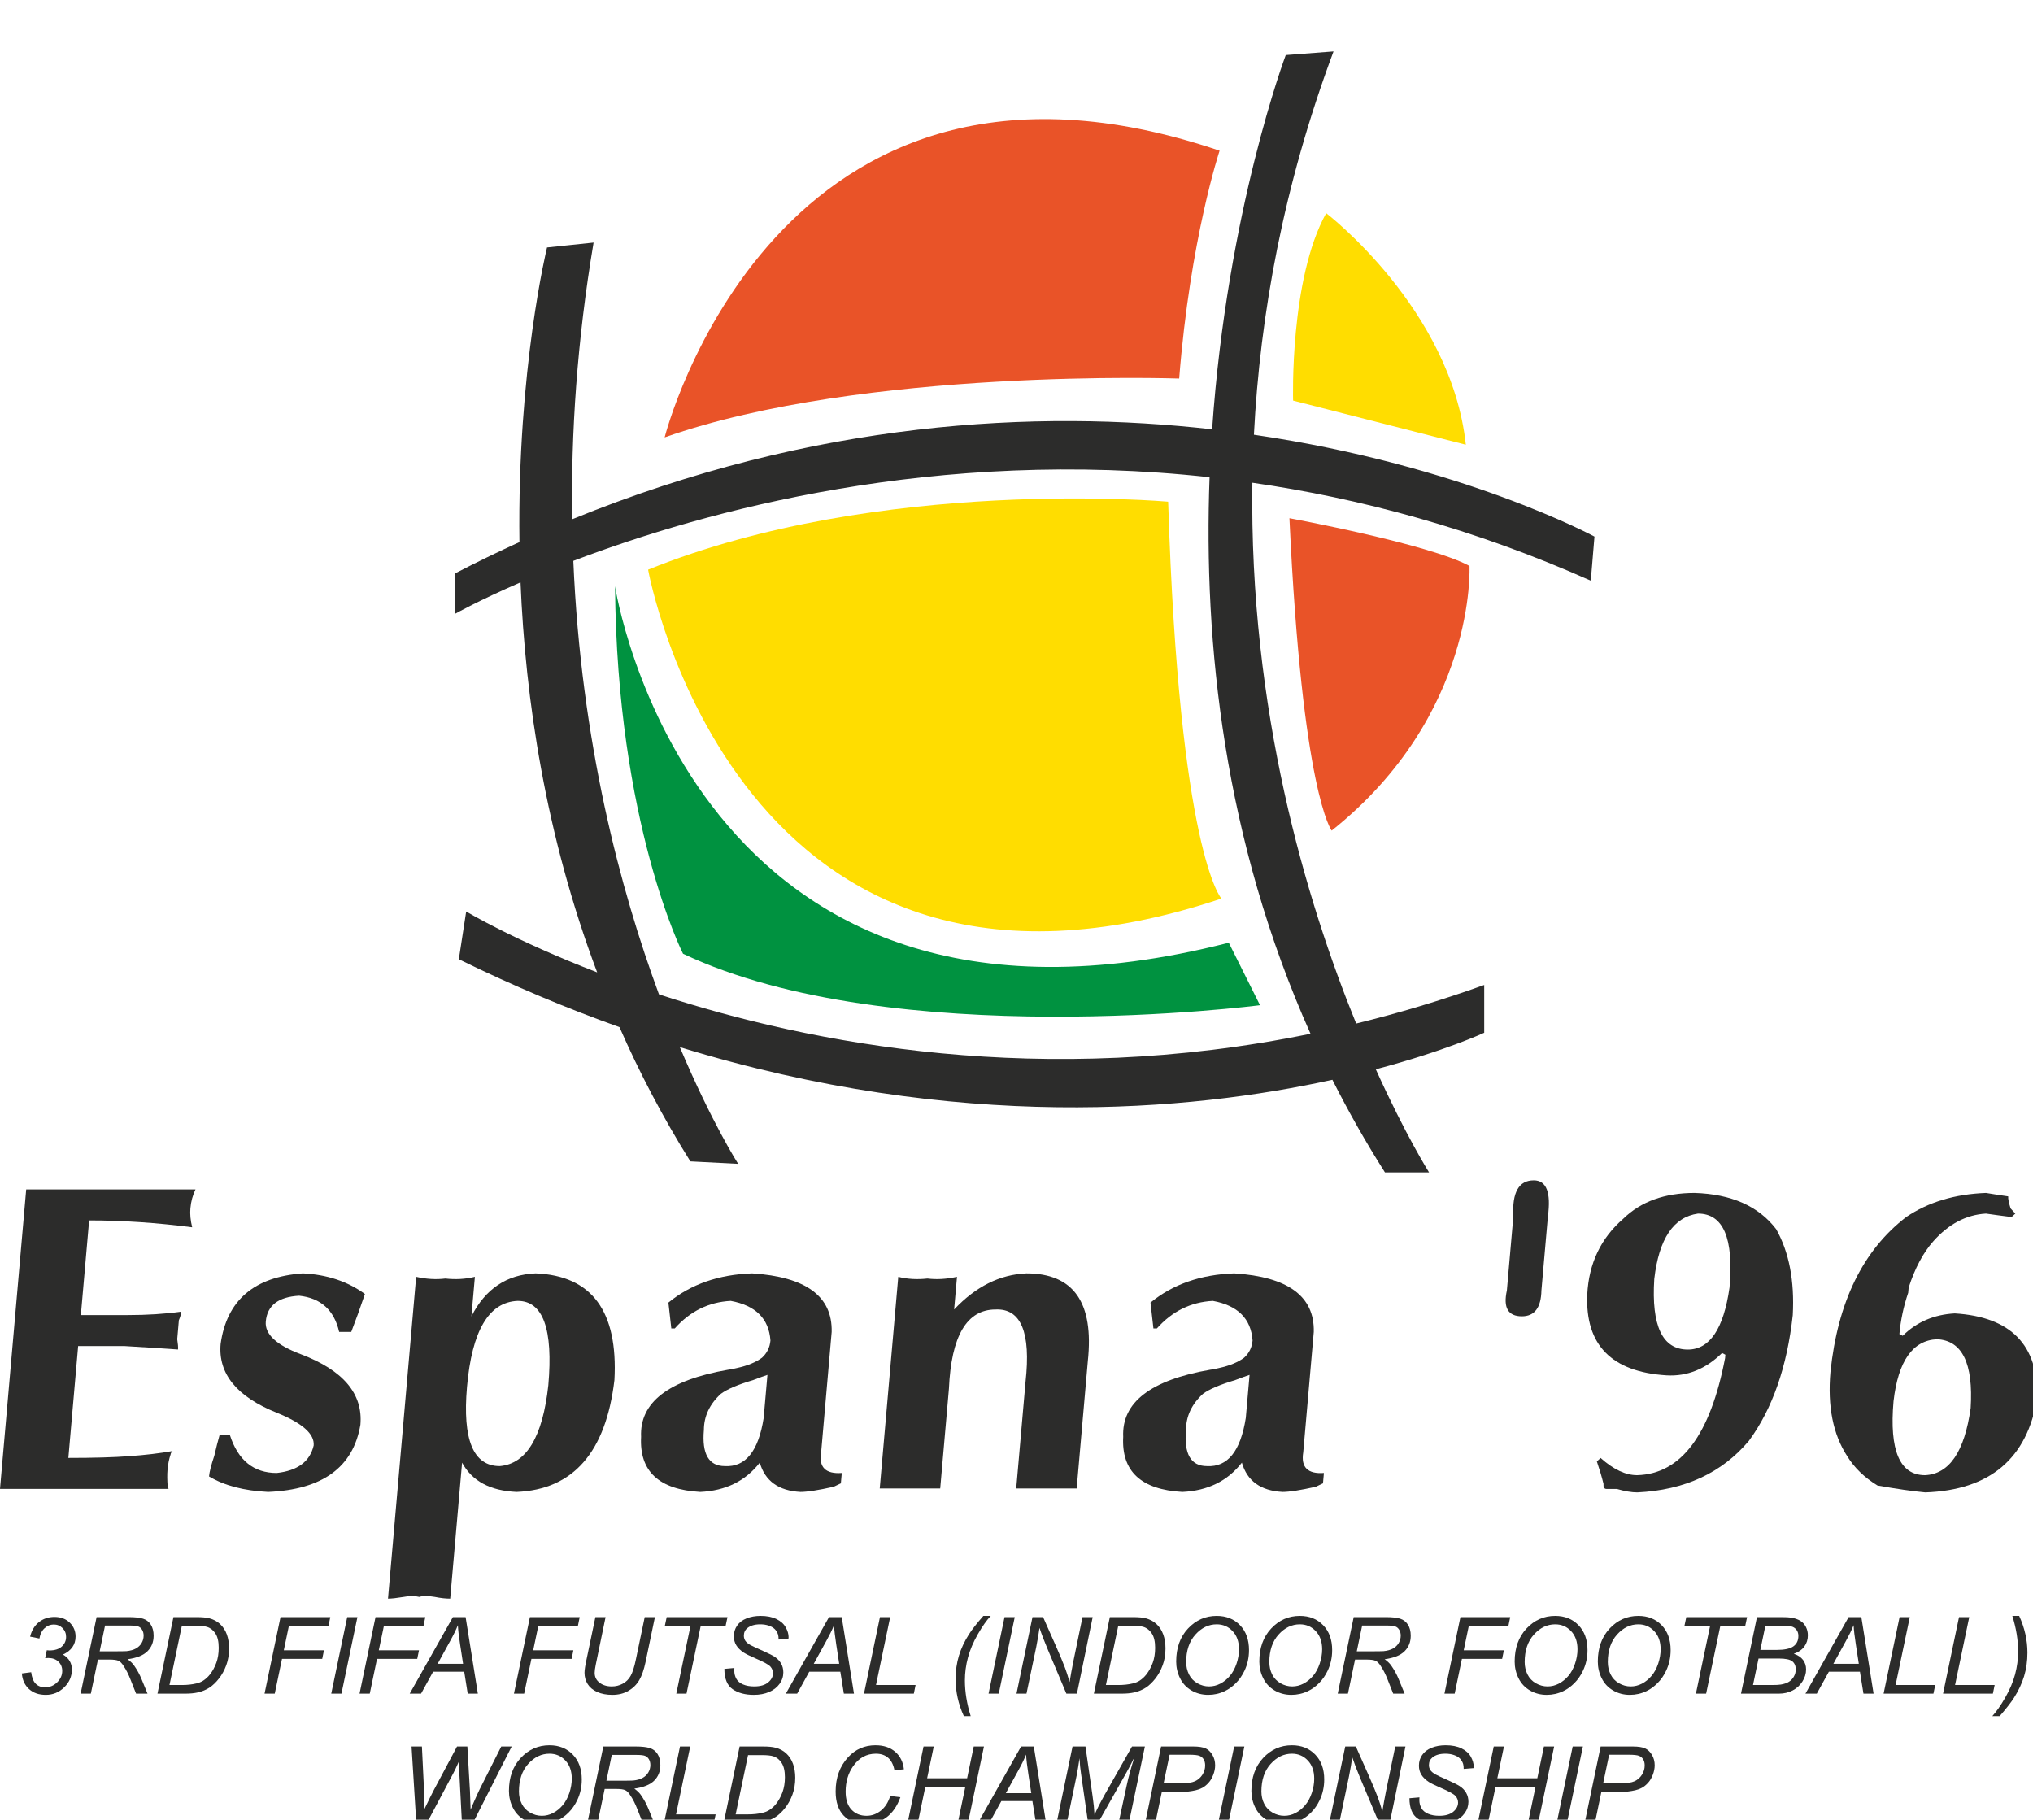 <svg xmlns="http://www.w3.org/2000/svg" xmlns:xlink="http://www.w3.org/1999/xlink" width="181" height="162" fill-rule="evenodd"><rect id="backgroundrect" width="100%" height="100%" x="0" y="0" fill="none" stroke="none"/>

<g class="currentLayer"><title>Layer 1</title><g id="svg_1" class="">
<g id="svg_2">
<g id="svg_3">
<path style="stroke:none; fill:#2c2c2b" d="M111.499,42.976 C121.111,44.363 131.254,47.079 141.63,51.697 L141.957,47.771 C141.957,47.771 130.249,41.425 111.637,38.702 C112.182,28.013 114.27,16.51 118.725,4.58 L114.471,4.907 C114.471,4.907 109.269,18.679 107.917,38.22 C92.324,36.452 72.514,37.421 50.94,46.229 C50.831,38.593 51.369,30.353 52.848,21.595 L48.703,22.031 C48.703,22.031 46.045,32.807 46.246,48.261 C44.349,49.128 42.442,50.05 40.523,51.044 L40.523,54.642 C40.523,54.642 42.592,53.474 46.343,51.845 C46.771,62.215 48.558,74.329 53.165,86.568 C45.744,83.708 41.505,81.146 41.505,81.146 L40.85,85.4 C45.729,87.792 50.504,89.788 55.152,91.443 C56.915,95.456 59,99.46 61.464,103.395 L65.718,103.614 C65.718,103.614 63.359,99.938 60.526,93.222 C85.273,100.829 105.95,98.921 118.624,96.131 C120.02,98.899 121.573,101.653 123.305,104.378 L127.232,104.378 C127.232,104.378 125.143,101.077 122.489,95.197 C128.679,93.559 132.141,91.944 132.141,91.944 L132.141,87.69 C128.279,89.078 124.475,90.211 120.741,91.124 C116.284,80.182 111.217,63.199 111.499,42.976 zM116.677,92.034 C92.882,96.911 72.263,92.973 58.67,88.526 C55.246,79.259 51.725,66.069 51.044,49.933 C62.779,45.467 83.348,39.809 107.689,42.487 C107.139,57.275 108.973,74.815 116.677,92.034 z" id="svg_4"/>
<path style="stroke:none; fill:#e95328" d="M108.581,13.415 C108.581,13.415 105.964,21.268 104.983,33.701 C104.983,33.701 76.842,32.719 59.174,38.937 C59.174,38.937 68.99,0 108.581,13.415 z" id="svg_5"/>
<path style="stroke:none; fill:#ffdd00" d="M118.071,18.977 C118.071,18.977 129.196,27.484 130.505,39.591 L115.126,35.665 C115.126,35.665 114.799,24.867 118.071,18.977 z" id="svg_6"/>
<path style="stroke:none; fill:#e95328" d="M114.799,46.135 C114.799,46.135 127.232,48.426 130.831,50.389 C130.831,50.389 131.486,63.64 118.561,73.947 C118.561,73.947 115.944,70.676 114.799,46.135 z" id="svg_7"/>
<path style="stroke:none; fill:#ffdd00" d="M104.001,44.663 C104.001,44.663 78.315,42.372 57.701,50.716 C57.701,50.716 65.554,94.398 108.745,80.001 C108.745,80.001 104.983,75.911 104.001,44.663 z" id="svg_8"/>
<path style="stroke:none; fill:#009240" d="M54.757,52.188 C54.757,52.188 61.464,96.197 109.399,83.927 L112.18,89.49 C112.18,89.49 79.46,93.743 60.81,84.909 C60.81,84.909 54.92,73.293 54.757,52.188 z" id="svg_9"/>
</g>
<path style="stroke:none; fill:#2c2c2b" d="M1.947,148.984 L2.776,148.875 C2.837,149.355 2.974,149.7 3.186,149.907 C3.397,150.115 3.675,150.218 4.017,150.218 C4.431,150.218 4.788,150.071 5.09,149.775 C5.391,149.479 5.541,149.141 5.541,148.759 C5.541,148.426 5.428,148.152 5.202,147.934 C4.976,147.717 4.673,147.609 4.292,147.609 C4.248,147.609 4.158,147.614 4.022,147.625 L4.166,146.919 C4.247,146.931 4.324,146.937 4.398,146.937 C4.878,146.937 5.246,146.821 5.502,146.589 C5.757,146.355 5.885,146.069 5.885,145.73 C5.885,145.419 5.779,145.157 5.566,144.944 C5.353,144.731 5.094,144.625 4.786,144.625 C4.485,144.625 4.214,144.733 3.973,144.951 C3.733,145.169 3.578,145.475 3.51,145.874 L2.682,145.707 C2.819,145.149 3.081,144.717 3.47,144.411 C3.858,144.106 4.318,143.953 4.85,143.953 C5.409,143.953 5.862,144.122 6.209,144.458 C6.555,144.795 6.729,145.209 6.729,145.7 C6.729,146.058 6.635,146.372 6.449,146.638 C6.262,146.906 5.981,147.128 5.606,147.303 C5.872,147.462 6.072,147.651 6.203,147.874 C6.335,148.096 6.401,148.351 6.401,148.638 C6.401,149.247 6.172,149.774 5.715,150.221 C5.258,150.667 4.712,150.89 4.076,150.89 C3.46,150.89 2.962,150.717 2.582,150.371 C2.202,150.024 1.991,149.562 1.947,148.984 z" id="svg_10"/>
<path style="stroke:none; fill:#2c2c2b" d="M9.353,144.718 L11.563,144.718 C11.911,144.718 12.158,144.745 12.303,144.798 C12.447,144.85 12.564,144.95 12.654,145.098 C12.743,145.245 12.788,145.419 12.788,145.617 C12.788,145.853 12.727,146.073 12.607,146.278 C12.486,146.483 12.316,146.646 12.097,146.767 C11.878,146.888 11.596,146.966 11.254,147 C11.078,147.01 10.701,147.015 10.124,147.015 L8.874,147.015 L9.353,144.718 zM8.088,150.781 L8.72,147.75 L9.771,147.75 C10.131,147.75 10.39,147.786 10.55,147.859 C10.71,147.932 10.863,148.088 11.007,148.325 C11.235,148.662 11.438,149.06 11.616,149.522 L12.116,150.781 L13.134,150.781 L12.609,149.505 C12.435,149.073 12.206,148.656 11.921,148.253 C11.794,148.078 11.607,147.899 11.36,147.718 C12.175,147.61 12.765,147.374 13.13,147.008 C13.495,146.642 13.678,146.182 13.678,145.628 C13.678,145.231 13.595,144.903 13.429,144.642 C13.263,144.382 13.035,144.205 12.743,144.11 C12.452,144.016 12.024,143.968 11.46,143.968 L8.6,143.968 L7.178,150.781 L8.088,150.781 z" id="svg_11"/>
<path style="stroke:none; fill:#2c2c2b" d="M16.192,144.734 L17.406,144.734 C17.875,144.734 18.22,144.77 18.442,144.842 C18.742,144.937 18.988,145.134 19.182,145.43 C19.376,145.727 19.473,146.151 19.473,146.704 C19.473,147.2 19.402,147.643 19.26,148.033 C19.118,148.423 18.929,148.77 18.692,149.074 C18.511,149.303 18.31,149.488 18.088,149.628 C17.92,149.737 17.717,149.819 17.48,149.875 C17.099,149.968 16.664,150.015 16.175,150.015 L15.089,150.015 L16.192,144.734 zM16.483,150.781 C16.927,150.781 17.301,150.745 17.606,150.675 C18.007,150.581 18.355,150.438 18.649,150.245 C18.943,150.051 19.224,149.783 19.493,149.44 C19.762,149.098 19.979,148.702 20.146,148.251 C20.312,147.8 20.395,147.301 20.395,146.752 C20.395,146.294 20.328,145.88 20.195,145.511 C20.061,145.142 19.862,144.835 19.597,144.589 C19.332,144.342 19.013,144.172 18.64,144.075 C18.379,144.005 18,143.968 17.506,143.968 L15.442,143.968 L14.02,150.781 L16.483,150.781 z" id="svg_12"/>
<path style="stroke:none; fill:#2c2c2b" d="M23.553,150.781 L24.975,143.968 L29.407,143.968 L29.251,144.734 L25.724,144.734 L25.268,146.922 L28.844,146.922 L28.688,147.687 L25.108,147.687 L24.462,150.781 L23.553,150.781 z" id="svg_13"/>
<path style="stroke:none; fill:#2c2c2b" d="M29.491,150.781 L30.913,143.968 L31.822,143.968 L30.401,150.781 L29.491,150.781 z" id="svg_14"/>
<path style="stroke:none; fill:#2c2c2b" d="M32.011,150.781 L33.433,143.968 L37.865,143.968 L37.708,144.734 L34.182,144.734 L33.725,146.922 L37.303,146.922 L37.146,147.687 L33.566,147.687 L32.92,150.781 L32.011,150.781 z" id="svg_15"/>
<path style="stroke:none; fill:#2c2c2b" d="M40.077,146.096 C40.379,145.552 40.608,145.083 40.764,144.687 C40.79,145.146 40.857,145.719 40.965,146.408 L41.228,148.125 L38.963,148.125 L40.077,146.096 zM37.487,150.781 L38.563,148.828 L41.329,148.828 L41.641,150.781 L42.544,150.781 L41.453,143.968 L40.32,143.968 L36.477,150.781 L37.487,150.781 z" id="svg_16"/>
<path style="stroke:none; fill:#2c2c2b" d="M45.757,150.781 L47.179,143.968 L51.611,143.968 L51.454,144.734 L47.929,144.734 L47.471,146.922 L51.049,146.922 L50.892,147.687 L47.312,147.687 L46.666,150.781 L45.757,150.781 z" id="svg_17"/>
<path style="stroke:none; fill:#2c2c2b" d="M53.008,143.968 L53.915,143.968 L53.05,148.158 C52.979,148.506 52.944,148.762 52.944,148.93 C52.944,149.294 53.088,149.587 53.377,149.807 C53.665,150.03 54.029,150.14 54.467,150.14 C54.814,150.14 55.137,150.061 55.437,149.901 C55.737,149.743 55.973,149.509 56.147,149.199 C56.321,148.889 56.478,148.396 56.617,147.719 L57.399,143.968 L58.308,143.968 L57.475,147.966 C57.333,148.644 57.146,149.182 56.914,149.579 C56.682,149.975 56.361,150.293 55.95,150.532 C55.539,150.771 55.062,150.89 54.518,150.89 C54,150.89 53.552,150.805 53.173,150.636 C52.794,150.467 52.511,150.233 52.322,149.934 C52.134,149.635 52.039,149.297 52.039,148.918 C52.039,148.679 52.103,148.269 52.23,147.686 L53.008,143.968 z" id="svg_18"/>
<path style="stroke:none; fill:#2c2c2b" d="M60.212,150.781 L61.48,144.734 L59.194,144.734 L59.356,143.968 L64.768,143.968 L64.606,144.734 L62.389,144.734 L61.121,150.781 L60.212,150.781 z" id="svg_19"/>
<path style="stroke:none; fill:#2c2c2b" d="M64.491,148.578 L65.382,148.5 L65.373,148.736 C65.373,148.999 65.433,149.239 65.554,149.457 C65.674,149.675 65.874,149.842 66.152,149.962 C66.43,150.081 66.761,150.14 67.145,150.14 C67.689,150.14 68.104,150.021 68.39,149.782 C68.677,149.544 68.82,149.27 68.82,148.963 C68.82,148.749 68.744,148.553 68.592,148.377 C68.438,148.204 68.015,147.968 67.326,147.672 C66.791,147.44 66.425,147.262 66.231,147.138 C65.924,146.937 65.699,146.718 65.554,146.482 C65.408,146.246 65.335,145.975 65.335,145.673 C65.335,145.323 65.431,145.008 65.623,144.726 C65.815,144.445 66.096,144.23 66.467,144.082 C66.837,143.933 67.255,143.859 67.719,143.859 C68.274,143.859 68.741,143.952 69.123,144.136 C69.504,144.321 69.781,144.567 69.952,144.876 C70.124,145.183 70.21,145.477 70.21,145.758 C70.21,145.785 70.205,145.831 70.195,145.895 L69.32,145.966 C69.32,145.774 69.303,145.624 69.269,145.516 C69.207,145.328 69.112,145.169 68.983,145.04 C68.853,144.91 68.675,144.805 68.449,144.727 C68.223,144.649 67.97,144.609 67.69,144.609 C67.197,144.609 66.814,144.721 66.54,144.944 C66.33,145.115 66.226,145.342 66.226,145.624 C66.226,145.791 66.269,145.941 66.355,146.073 C66.442,146.205 66.597,146.335 66.822,146.462 C66.983,146.551 67.364,146.729 67.965,146.995 C68.452,147.211 68.789,147.382 68.974,147.505 C69.22,147.669 69.41,147.867 69.543,148.1 C69.675,148.334 69.741,148.599 69.741,148.896 C69.741,149.264 69.629,149.603 69.405,149.914 C69.18,150.225 68.87,150.466 68.474,150.635 C68.078,150.805 67.625,150.89 67.114,150.89 C66.343,150.89 65.715,150.723 65.227,150.387 C64.74,150.052 64.494,149.449 64.491,148.578 z" id="svg_20"/>
<path style="stroke:none; fill:#2c2c2b" d="M73.565,146.096 C73.865,145.552 74.094,145.083 74.252,144.687 C74.278,145.146 74.344,145.719 74.452,146.408 L74.715,148.125 L72.45,148.125 L73.565,146.096 zM70.973,150.781 L72.05,148.828 L74.816,148.828 L75.129,150.781 L76.031,150.781 L74.94,143.968 L73.807,143.968 L69.965,150.781 L70.973,150.781 z" id="svg_21"/>
<path style="stroke:none; fill:#2c2c2b" d="M76.922,150.781 L78.343,143.968 L79.253,143.968 L77.991,150.015 L81.515,150.015 L81.359,150.781 L76.922,150.781 z" id="svg_22"/>
<path style="stroke:none; fill:#2c2c2b" d="M85.812,152.781 C85.322,151.717 85.078,150.623 85.078,149.499 C85.078,148.751 85.176,148.053 85.372,147.408 C85.569,146.762 85.868,146.125 86.27,145.493 C86.536,145.072 86.962,144.528 87.547,143.859 L88.203,143.859 C87.842,144.246 87.459,144.791 87.056,145.493 C86.654,146.196 86.361,146.885 86.179,147.563 C85.997,148.241 85.906,148.923 85.906,149.606 C85.906,150.628 86.078,151.685 86.422,152.781 L85.812,152.781 z" id="svg_23"/>
<path style="stroke:none; fill:#2c2c2b" d="M88.013,150.781 L89.435,143.968 L90.344,143.968 L88.922,150.781 L88.013,150.781 z" id="svg_24"/>
<path style="stroke:none; fill:#2c2c2b" d="M90.501,150.781 L91.923,143.968 L92.867,143.968 L94.001,146.524 C94.347,147.305 94.621,147.962 94.823,148.495 C94.939,148.805 95.074,149.223 95.227,149.75 C95.32,149.175 95.428,148.582 95.549,147.97 L96.376,143.968 L97.283,143.968 L95.882,150.781 L94.939,150.781 L93.282,146.845 C92.986,146.15 92.741,145.509 92.547,144.923 C92.481,145.416 92.384,145.985 92.257,146.631 L91.388,150.781 L90.501,150.781 z" id="svg_25"/>
<path style="stroke:none; fill:#2c2c2b" d="M99.561,144.734 L100.775,144.734 C101.244,144.734 101.589,144.77 101.811,144.842 C102.111,144.937 102.358,145.134 102.551,145.43 C102.746,145.727 102.842,146.151 102.842,146.704 C102.842,147.2 102.771,147.643 102.63,148.033 C102.487,148.423 102.298,148.77 102.061,149.074 C101.88,149.303 101.679,149.488 101.458,149.628 C101.289,149.737 101.087,149.819 100.849,149.875 C100.468,149.968 100.034,150.015 99.544,150.015 L98.459,150.015 L99.561,144.734 zM99.852,150.781 C100.296,150.781 100.671,150.745 100.975,150.675 C101.377,150.581 101.723,150.438 102.018,150.245 C102.311,150.051 102.592,149.783 102.862,149.44 C103.131,149.098 103.348,148.702 103.514,148.251 C103.681,147.8 103.764,147.301 103.764,146.752 C103.764,146.294 103.698,145.88 103.563,145.511 C103.43,145.142 103.231,144.835 102.966,144.589 C102.702,144.342 102.383,144.172 102.01,144.075 C101.748,144.005 101.37,143.968 100.875,143.968 L98.811,143.968 L97.389,150.781 L99.852,150.781 z" id="svg_26"/>
<path style="stroke:none; fill:#2c2c2b" d="M106.429,145.522 C106.976,144.913 107.608,144.609 108.325,144.609 C108.885,144.609 109.356,144.81 109.737,145.213 C110.119,145.616 110.309,146.156 110.309,146.834 C110.309,147.252 110.237,147.676 110.092,148.108 C109.947,148.541 109.75,148.904 109.499,149.2 C109.249,149.496 108.965,149.726 108.646,149.892 C108.329,150.057 107.994,150.14 107.642,150.14 C107.278,150.14 106.931,150.046 106.601,149.857 C106.271,149.669 106.022,149.407 105.856,149.072 C105.689,148.738 105.606,148.371 105.606,147.971 C105.606,146.947 105.881,146.13 106.429,145.522 zM105.062,149.413 C105.293,149.879 105.633,150.241 106.08,150.501 C106.528,150.76 107.024,150.89 107.57,150.89 C108.091,150.89 108.583,150.779 109.048,150.556 C109.398,150.389 109.726,150.152 110.033,149.844 C110.34,149.537 110.594,149.172 110.796,148.748 C111.065,148.182 111.2,147.568 111.2,146.906 C111.2,145.979 110.932,145.239 110.398,144.687 C109.863,144.135 109.172,143.859 108.323,143.859 C107.322,143.859 106.47,144.234 105.768,144.984 C105.066,145.734 104.716,146.715 104.716,147.926 C104.716,148.452 104.831,148.948 105.062,149.413 z" id="svg_27"/>
<path style="stroke:none; fill:#2c2c2b" d="M113.831,145.522 C114.379,144.913 115.011,144.609 115.727,144.609 C116.288,144.609 116.759,144.81 117.14,145.213 C117.521,145.616 117.713,146.156 117.713,146.834 C117.713,147.252 117.639,147.676 117.495,148.108 C117.35,148.541 117.152,148.904 116.902,149.2 C116.651,149.496 116.367,149.726 116.049,149.892 C115.732,150.057 115.397,150.14 115.046,150.14 C114.681,150.14 114.334,150.046 114.004,149.857 C113.674,149.669 113.425,149.407 113.259,149.072 C113.092,148.738 113.01,148.371 113.01,147.971 C113.01,146.947 113.283,146.13 113.831,145.522 zM112.465,149.413 C112.696,149.879 113.035,150.241 113.483,150.501 C113.93,150.76 114.428,150.89 114.972,150.89 C115.493,150.89 115.986,150.779 116.451,150.556 C116.8,150.389 117.13,150.152 117.436,149.844 C117.743,149.537 117.997,149.172 118.199,148.748 C118.468,148.182 118.603,147.568 118.603,146.906 C118.603,145.979 118.336,145.239 117.8,144.687 C117.266,144.135 116.575,143.859 115.725,143.859 C114.724,143.859 113.873,144.234 113.172,144.984 C112.469,145.734 112.119,146.715 112.119,147.926 C112.119,148.452 112.234,148.948 112.465,149.413 z" id="svg_28"/>
<path style="stroke:none; fill:#2c2c2b" d="M121.274,144.718 L123.484,144.718 C123.832,144.718 124.079,144.745 124.223,144.798 C124.368,144.85 124.485,144.95 124.575,145.098 C124.664,145.245 124.709,145.419 124.709,145.617 C124.709,145.853 124.648,146.073 124.528,146.278 C124.407,146.483 124.237,146.646 124.018,146.767 C123.799,146.888 123.517,146.966 123.174,147 C123,147.01 122.623,147.015 122.045,147.015 L120.795,147.015 L121.274,144.718 zM120.009,150.781 L120.641,147.75 L121.692,147.75 C122.051,147.75 122.311,147.786 122.471,147.859 C122.632,147.932 122.784,148.088 122.929,148.325 C123.156,148.662 123.359,149.06 123.538,149.522 L124.038,150.781 L125.055,150.781 L124.53,149.505 C124.356,149.073 124.127,148.656 123.842,148.253 C123.716,148.078 123.528,147.899 123.281,147.718 C124.096,147.61 124.686,147.374 125.051,147.008 C125.417,146.642 125.599,146.182 125.599,145.628 C125.599,145.231 125.516,144.903 125.35,144.642 C125.184,144.382 124.956,144.205 124.665,144.11 C124.373,144.016 123.945,143.968 123.382,143.968 L120.521,143.968 L119.099,150.781 L120.009,150.781 z" id="svg_29"/>
<path style="stroke:none; fill:#2c2c2b" d="M128.601,150.781 L130.023,143.968 L134.455,143.968 L134.299,144.734 L130.772,144.734 L130.316,146.922 L133.892,146.922 L133.736,147.687 L130.156,147.687 L129.511,150.781 L128.601,150.781 z" id="svg_30"/>
<path style="stroke:none; fill:#2c2c2b" d="M136.565,145.522 C137.113,144.913 137.745,144.609 138.461,144.609 C139.021,144.609 139.492,144.81 139.874,145.213 C140.255,145.616 140.446,146.156 140.446,146.834 C140.446,147.252 140.374,147.676 140.228,148.108 C140.084,148.541 139.886,148.904 139.636,149.2 C139.385,149.496 139.1,149.726 138.783,149.892 C138.466,150.057 138.131,150.14 137.779,150.14 C137.415,150.14 137.067,150.046 136.737,149.857 C136.407,149.669 136.159,149.407 135.993,149.072 C135.826,148.738 135.743,148.371 135.743,147.971 C135.743,146.947 136.016,146.13 136.565,145.522 zM135.198,149.413 C135.429,149.879 135.768,150.241 136.217,150.501 C136.664,150.76 137.161,150.89 137.706,150.89 C138.226,150.89 138.719,150.779 139.184,150.556 C139.535,150.389 139.863,150.152 140.17,149.844 C140.476,149.537 140.73,149.172 140.932,148.748 C141.202,148.182 141.337,147.568 141.337,146.906 C141.337,145.979 141.069,145.239 140.535,144.687 C140,144.135 139.308,143.859 138.46,143.859 C137.459,143.859 136.607,144.234 135.905,144.984 C135.203,145.734 134.852,146.715 134.852,147.926 C134.852,148.452 134.967,148.948 135.198,149.413 z" id="svg_31"/>
<path style="stroke:none; fill:#2c2c2b" d="M143.967,145.522 C144.515,144.913 145.147,144.609 145.864,144.609 C146.424,144.609 146.895,144.81 147.276,145.213 C147.658,145.616 147.848,146.156 147.848,146.834 C147.848,147.252 147.776,147.676 147.632,148.108 C147.487,148.541 147.289,148.904 147.039,149.2 C146.788,149.496 146.504,149.726 146.186,149.892 C145.868,150.057 145.534,150.14 145.182,150.14 C144.817,150.14 144.47,150.046 144.14,149.857 C143.81,149.669 143.562,149.407 143.395,149.072 C143.229,148.738 143.145,148.371 143.145,147.971 C143.145,146.947 143.42,146.13 143.967,145.522 zM142.601,149.413 C142.832,149.879 143.172,150.241 143.619,150.501 C144.067,150.76 144.563,150.89 145.109,150.89 C145.63,150.89 146.123,150.779 146.588,150.556 C146.937,150.389 147.265,150.152 147.573,149.844 C147.88,149.537 148.134,149.172 148.335,148.748 C148.604,148.182 148.739,147.568 148.739,146.906 C148.739,145.979 148.472,145.239 147.937,144.687 C147.403,144.135 146.711,143.859 145.862,143.859 C144.861,143.859 144.01,144.234 143.307,144.984 C142.606,145.734 142.255,146.715 142.255,147.926 C142.255,148.452 142.37,148.948 142.601,149.413 z" id="svg_32"/>
<path style="stroke:none; fill:#2c2c2b" d="M150.989,150.781 L152.257,144.734 L149.97,144.734 L150.133,143.968 L155.545,143.968 L155.383,144.734 L153.166,144.734 L151.898,150.781 L150.989,150.781 z" id="svg_33"/>
<path style="stroke:none; fill:#2c2c2b" d="M157.174,144.734 L158.699,144.734 C159.136,144.734 159.433,144.766 159.592,144.831 C159.75,144.895 159.876,144.997 159.97,145.138 C160.065,145.279 160.112,145.447 160.112,145.641 C160.112,146.048 159.965,146.358 159.669,146.571 C159.373,146.784 158.877,146.89 158.18,146.89 L156.724,146.89 L157.174,144.734 zM158.38,150.781 C158.826,150.781 159.231,150.687 159.594,150.501 C159.957,150.313 160.249,150.049 160.469,149.706 C160.689,149.362 160.799,149.004 160.799,148.63 C160.799,148.305 160.709,148.022 160.526,147.779 C160.343,147.536 160.069,147.354 159.702,147.234 C160.126,147.085 160.441,146.868 160.647,146.582 C160.853,146.297 160.956,145.966 160.956,145.59 C160.956,145.313 160.896,145.061 160.778,144.833 C160.66,144.604 160.493,144.425 160.277,144.293 C160.061,144.161 159.797,144.068 159.484,144.015 C159.292,143.984 158.998,143.968 158.601,143.968 L156.424,143.968 L155.003,150.781 L158.38,150.781 zM156.564,147.656 L158.38,147.656 C158.968,147.656 159.365,147.739 159.57,147.905 C159.775,148.071 159.878,148.314 159.878,148.634 C159.878,148.847 159.825,149.052 159.718,149.248 C159.612,149.443 159.466,149.6 159.279,149.719 C159.092,149.84 158.849,149.924 158.549,149.973 C158.401,150.002 158.113,150.015 157.685,150.015 L156.072,150.015 L156.564,147.656 z" id="svg_34"/>
<path style="stroke:none; fill:#2c2c2b" d="M164.342,146.096 C164.642,145.552 164.872,145.083 165.028,144.687 C165.054,145.146 165.121,145.719 165.229,146.408 L165.492,148.125 L163.227,148.125 L164.342,146.096 zM161.751,150.781 L162.827,148.828 L165.592,148.828 L165.905,150.781 L166.807,150.781 L165.717,143.968 L164.584,143.968 L160.741,150.781 L161.751,150.781 z" id="svg_35"/>
<path style="stroke:none; fill:#2c2c2b" d="M167.699,150.781 L169.121,143.968 L170.03,143.968 L168.767,150.015 L172.293,150.015 L172.136,150.781 L167.699,150.781 z" id="svg_36"/>
<path style="stroke:none; fill:#2c2c2b" d="M172.992,150.781 L174.414,143.968 L175.323,143.968 L174.061,150.015 L177.586,150.015 L177.429,150.781 L172.992,150.781 z" id="svg_37"/>
<path style="stroke:none; fill:#2c2c2b" d="M179.769,143.859 C180.259,144.924 180.504,146.016 180.504,147.136 C180.504,147.888 180.405,148.587 180.209,149.23 C180.012,149.874 179.713,150.512 179.311,151.147 C179.042,151.568 178.616,152.112 178.035,152.781 L177.379,152.781 C177.737,152.391 178.119,151.844 178.524,151.142 C178.929,150.44 179.222,149.751 179.404,149.075 C179.585,148.398 179.675,147.717 179.675,147.03 C179.675,146.009 179.504,144.952 179.16,143.859 L179.769,143.859 z" id="svg_38"/>
<path style="stroke:none; fill:#2c2c2b" d="M37.063,162.299 L36.641,155.486 L37.563,155.486 L37.727,158.855 C37.733,159.016 37.745,159.454 37.763,160.166 C37.771,160.364 37.776,160.504 37.779,160.584 C37.781,160.636 37.785,160.792 37.79,161.049 C38.164,160.273 38.434,159.728 38.6,159.412 L40.689,155.486 L41.61,155.486 L41.841,159.468 C41.863,159.924 41.883,160.476 41.899,161.127 C41.955,160.967 42.053,160.73 42.196,160.415 C42.418,159.908 42.583,159.546 42.69,159.328 L44.627,155.486 L45.555,155.486 L42.105,162.299 L41.126,162.299 L40.912,158.171 C40.883,157.818 40.858,157.382 40.837,156.861 C40.645,157.295 40.485,157.633 40.356,157.873 L38.005,162.299 L37.063,162.299 z" id="svg_39"/>
<path style="stroke:none; fill:#2c2c2b" d="M47.024,157.039 C47.572,156.43 48.204,156.127 48.921,156.127 C49.481,156.127 49.952,156.328 50.333,156.73 C50.715,157.133 50.906,157.673 50.906,158.351 C50.906,158.769 50.833,159.194 50.688,159.626 C50.543,160.057 50.345,160.422 50.095,160.717 C49.844,161.013 49.56,161.244 49.242,161.409 C48.925,161.575 48.59,161.658 48.239,161.658 C47.874,161.658 47.527,161.563 47.197,161.375 C46.867,161.185 46.618,160.924 46.452,160.59 C46.285,160.255 46.202,159.888 46.202,159.489 C46.202,158.464 46.476,157.647 47.024,157.039 zM45.658,160.93 C45.889,161.395 46.228,161.759 46.676,162.018 C47.124,162.278 47.62,162.408 48.166,162.408 C48.686,162.408 49.179,162.297 49.644,162.074 C49.994,161.907 50.322,161.67 50.629,161.362 C50.936,161.054 51.19,160.688 51.392,160.264 C51.661,159.699 51.796,159.086 51.796,158.424 C51.796,157.496 51.529,156.757 50.994,156.204 C50.459,155.652 49.768,155.377 48.919,155.377 C47.918,155.377 47.066,155.752 46.365,156.501 C45.662,157.251 45.312,158.232 45.312,159.444 C45.312,159.969 45.427,160.465 45.658,160.93 z" id="svg_40"/>
<path style="stroke:none; fill:#2c2c2b" d="M54.467,156.236 L56.677,156.236 C57.025,156.236 57.272,156.262 57.417,156.315 C57.561,156.368 57.679,156.467 57.768,156.615 C57.857,156.762 57.902,156.935 57.902,157.134 C57.902,157.37 57.842,157.591 57.721,157.796 C57.6,158.001 57.43,158.163 57.211,158.284 C56.992,158.405 56.711,158.483 56.368,158.517 C56.193,158.527 55.816,158.533 55.238,158.533 L53.988,158.533 L54.467,156.236 zM53.202,162.299 L53.835,159.267 L54.886,159.267 C55.245,159.267 55.505,159.303 55.665,159.377 C55.824,159.449 55.977,159.604 56.121,159.842 C56.349,160.178 56.553,160.578 56.731,161.039 L57.231,162.299 L58.249,162.299 L57.723,161.022 C57.549,160.591 57.32,160.174 57.035,159.77 C56.908,159.595 56.721,159.417 56.474,159.236 C57.289,159.128 57.879,158.89 58.244,158.525 C58.61,158.159 58.793,157.699 58.793,157.144 C58.793,156.748 58.71,156.42 58.544,156.16 C58.378,155.899 58.149,155.722 57.858,155.628 C57.566,155.533 57.138,155.486 56.574,155.486 L53.715,155.486 L52.293,162.299 L53.202,162.299 z" id="svg_41"/>
<path style="stroke:none; fill:#2c2c2b" d="M59.119,162.299 L60.541,155.486 L61.45,155.486 L60.188,161.533 L63.713,161.533 L63.556,162.299 L59.119,162.299 z" id="svg_42"/>
<path style="stroke:none; fill:#2c2c2b" d="M66.599,156.252 L67.813,156.252 C68.282,156.252 68.627,156.287 68.849,156.358 C69.149,156.455 69.396,156.651 69.59,156.948 C69.783,157.244 69.881,157.669 69.881,158.221 C69.881,158.717 69.809,159.161 69.668,159.551 C69.526,159.94 69.336,160.287 69.099,160.592 C68.918,160.821 68.717,161.006 68.495,161.145 C68.327,161.254 68.124,161.337 67.887,161.392 C67.507,161.486 67.071,161.533 66.582,161.533 L65.496,161.533 L66.599,156.252 zM66.89,162.299 C67.334,162.299 67.709,162.262 68.013,162.191 C68.414,162.098 68.762,161.955 69.056,161.761 C69.35,161.568 69.631,161.3 69.9,160.958 C70.169,160.615 70.386,160.218 70.553,159.768 C70.719,159.317 70.803,158.817 70.803,158.269 C70.803,157.81 70.736,157.397 70.602,157.028 C70.468,156.66 70.269,156.352 70.004,156.106 C69.739,155.86 69.421,155.689 69.047,155.592 C68.786,155.521 68.407,155.486 67.913,155.486 L65.849,155.486 L64.428,162.299 L66.89,162.299 z" id="svg_43"/>
<path style="stroke:none; fill:#2c2c2b" d="M79.257,159.892 L80.163,160.002 C79.879,160.794 79.465,161.393 78.92,161.799 C78.376,162.205 77.765,162.408 77.088,162.408 C76.262,162.408 75.608,162.156 75.124,161.652 C74.64,161.148 74.398,160.426 74.398,159.486 C74.398,158.261 74.766,157.249 75.502,156.448 C76.158,155.733 76.973,155.377 77.947,155.377 C78.668,155.377 79.252,155.57 79.699,155.957 C80.146,156.343 80.404,156.864 80.476,157.517 L79.632,157.595 C79.537,157.102 79.35,156.734 79.069,156.491 C78.788,156.248 78.426,156.127 77.983,156.127 C77.148,156.127 76.473,156.496 75.959,157.235 C75.512,157.873 75.288,158.629 75.288,159.505 C75.288,160.204 75.46,160.737 75.804,161.105 C76.148,161.473 76.596,161.658 77.147,161.658 C77.618,161.658 78.044,161.504 78.425,161.196 C78.806,160.889 79.084,160.454 79.257,159.892 z" id="svg_44"/>
<path style="stroke:none; fill:#2c2c2b" d="M80.802,162.299 L82.224,155.486 L83.133,155.486 L82.543,158.314 L86.103,158.314 L86.693,155.486 L87.602,155.486 L86.18,162.299 L85.271,162.299 L85.943,159.08 L82.383,159.08 L81.711,162.299 L80.802,162.299 z" id="svg_45"/>
<path style="stroke:none; fill:#2c2c2b" d="M90.666,157.613 C90.967,157.07 91.196,156.6 91.353,156.205 C91.379,156.664 91.446,157.237 91.554,157.926 L91.816,159.642 L89.551,159.642 L90.666,157.613 zM88.075,162.299 L89.152,160.345 L91.917,160.345 L92.23,162.299 L93.132,162.299 L92.041,155.486 L90.908,155.486 L87.066,162.299 L88.075,162.299 z" id="svg_46"/>
<path style="stroke:none; fill:#2c2c2b" d="M94.07,162.299 L95.489,155.486 L96.64,155.486 L97.273,159.9 C97.361,160.49 97.418,161.049 97.446,161.575 C97.634,161.124 97.949,160.502 98.392,159.707 L100.783,155.486 L101.93,155.486 L100.502,162.299 L99.587,162.299 L100.303,158.984 C100.465,158.218 100.699,157.365 101.006,156.424 C100.804,156.855 100.56,157.325 100.272,157.833 L97.753,162.299 L96.875,162.299 L96.247,157.924 C96.184,157.524 96.138,157.06 96.11,156.533 C96.023,157.135 95.946,157.612 95.877,157.964 L94.977,162.299 L94.07,162.299 z" id="svg_47"/>
<path style="stroke:none; fill:#2c2c2b" d="M104.129,156.22 L105.883,156.22 C106.333,156.22 106.637,156.254 106.796,156.32 C106.955,156.387 107.077,156.492 107.165,156.634 C107.252,156.775 107.295,156.958 107.295,157.181 C107.295,157.47 107.213,157.745 107.049,158.003 C106.884,158.261 106.665,158.453 106.391,158.579 C106.118,158.704 105.688,158.767 105.104,158.767 L103.597,158.767 L104.129,156.22 zM102.861,162.299 L103.438,159.533 L105.144,159.533 C105.591,159.533 106.033,159.481 106.469,159.38 C106.674,159.333 106.867,159.261 107.047,159.166 C107.226,159.07 107.403,158.927 107.579,158.738 C107.754,158.55 107.899,158.309 108.013,158.018 C108.129,157.727 108.185,157.44 108.185,157.158 C108.185,156.818 108.105,156.51 107.943,156.236 C107.782,155.962 107.578,155.768 107.332,155.655 C107.085,155.543 106.715,155.486 106.221,155.486 L103.373,155.486 L101.951,162.299 L102.861,162.299 z" id="svg_48"/>
<path style="stroke:none; fill:#2c2c2b" d="M108.456,162.299 L109.878,155.486 L110.787,155.486 L109.365,162.299 L108.456,162.299 z" id="svg_49"/>
<path style="stroke:none; fill:#2c2c2b" d="M113.125,157.039 C113.673,156.43 114.304,156.127 115.021,156.127 C115.582,156.127 116.053,156.328 116.433,156.73 C116.815,157.133 117.006,157.673 117.006,158.351 C117.006,158.769 116.933,159.194 116.789,159.626 C116.644,160.057 116.446,160.422 116.196,160.717 C115.945,161.013 115.661,161.244 115.343,161.409 C115.025,161.575 114.691,161.658 114.34,161.658 C113.974,161.658 113.628,161.563 113.298,161.375 C112.967,161.185 112.719,160.924 112.553,160.59 C112.386,160.255 112.303,159.888 112.303,159.489 C112.303,158.464 112.577,157.647 113.125,157.039 zM111.759,160.93 C111.989,161.395 112.329,161.759 112.776,162.018 C113.224,162.278 113.72,162.408 114.266,162.408 C114.787,162.408 115.28,162.297 115.745,162.074 C116.094,161.907 116.423,161.67 116.73,161.362 C117.037,161.054 117.291,160.688 117.492,160.264 C117.761,159.699 117.896,159.086 117.896,158.424 C117.896,157.496 117.63,156.757 117.094,156.204 C116.56,155.652 115.868,155.377 115.019,155.377 C114.018,155.377 113.167,155.752 112.465,156.501 C111.763,157.251 111.412,158.232 111.412,159.444 C111.412,159.969 111.527,160.465 111.759,160.93 z" id="svg_50"/>
<path style="stroke:none; fill:#2c2c2b" d="M118.346,162.299 L119.768,155.486 L120.713,155.486 L121.846,158.042 C122.192,158.822 122.467,159.479 122.669,160.012 C122.785,160.322 122.92,160.74 123.073,161.267 C123.166,160.692 123.273,160.098 123.394,159.487 L124.221,155.486 L125.13,155.486 L123.728,162.299 L122.784,162.299 L121.127,158.363 C120.832,157.667 120.587,157.026 120.392,156.439 C120.327,156.933 120.23,157.503 120.102,158.148 L119.233,162.299 L118.346,162.299 z" id="svg_51"/>
<path style="stroke:none; fill:#2c2c2b" d="M125.485,160.095 L126.376,160.017 L126.366,160.254 C126.366,160.516 126.427,160.757 126.548,160.974 C126.668,161.192 126.867,161.36 127.145,161.479 C127.424,161.598 127.755,161.658 128.138,161.658 C128.682,161.658 129.097,161.538 129.384,161.3 C129.67,161.06 129.813,160.787 129.813,160.48 C129.813,160.266 129.737,160.071 129.586,159.893 C129.431,159.72 129.009,159.486 128.319,159.189 C127.784,158.957 127.419,158.779 127.224,158.655 C126.918,158.455 126.692,158.236 126.547,157.999 C126.401,157.762 126.329,157.493 126.329,157.19 C126.329,156.841 126.424,156.525 126.617,156.244 C126.808,155.963 127.09,155.748 127.461,155.599 C127.831,155.451 128.248,155.377 128.713,155.377 C129.267,155.377 129.735,155.468 130.116,155.653 C130.497,155.839 130.774,156.085 130.946,156.392 C131.118,156.7 131.204,156.994 131.204,157.274 C131.204,157.302 131.198,157.348 131.188,157.413 L130.313,157.482 C130.313,157.291 130.296,157.141 130.262,157.033 C130.201,156.845 130.105,156.686 129.976,156.556 C129.846,156.427 129.669,156.323 129.443,156.245 C129.217,156.166 128.964,156.127 128.683,156.127 C128.19,156.127 127.807,156.238 127.533,156.462 C127.324,156.633 127.219,156.858 127.219,157.14 C127.219,157.308 127.262,157.458 127.348,157.59 C127.435,157.721 127.591,157.851 127.816,157.978 C127.976,158.068 128.357,158.246 128.959,158.511 C129.446,158.728 129.782,158.898 129.967,159.022 C130.214,159.186 130.403,159.384 130.536,159.618 C130.669,159.851 130.735,160.116 130.735,160.413 C130.735,160.781 130.623,161.121 130.398,161.431 C130.174,161.742 129.864,161.982 129.467,162.152 C129.072,162.322 128.618,162.408 128.107,162.408 C127.337,162.408 126.708,162.24 126.22,161.905 C125.733,161.57 125.488,160.967 125.485,160.095 z" id="svg_52"/>
<path style="stroke:none; fill:#2c2c2b" d="M131.567,162.299 L132.989,155.486 L133.898,155.486 L133.308,158.314 L136.868,158.314 L137.458,155.486 L138.367,155.486 L136.945,162.299 L136.036,162.299 L136.708,159.08 L133.148,159.08 L132.476,162.299 L131.567,162.299 z" id="svg_53"/>
<path style="stroke:none; fill:#2c2c2b" d="M138.596,162.299 L140.018,155.486 L140.928,155.486 L139.506,162.299 L138.596,162.299 z" id="svg_54"/>
<path style="stroke:none; fill:#2c2c2b" d="M143.262,156.22 L145.015,156.22 C145.467,156.22 145.77,156.254 145.929,156.32 C146.088,156.387 146.211,156.492 146.298,156.634 C146.385,156.775 146.429,156.958 146.429,157.181 C146.429,157.47 146.346,157.745 146.181,158.003 C146.017,158.261 145.799,158.453 145.525,158.579 C145.251,158.704 144.822,158.767 144.237,158.767 L142.731,158.767 L143.262,156.22 zM141.994,162.299 L142.571,159.533 L144.278,159.533 C144.724,159.533 145.166,159.481 145.603,159.38 C145.807,159.333 146,159.261 146.179,159.166 C146.359,159.07 146.537,158.927 146.712,158.738 C146.887,158.55 147.032,158.309 147.147,158.018 C147.261,157.727 147.319,157.44 147.319,157.158 C147.319,156.818 147.238,156.51 147.077,156.236 C146.916,155.962 146.712,155.768 146.465,155.655 C146.218,155.543 145.848,155.486 145.355,155.486 L142.507,155.486 L141.085,162.299 L141.994,162.299 z" id="svg_55"/>
<path style="stroke:none; fill:#2c2c2b" d="M2.332,105.893 L17.406,105.893 C17.156,106.405 17.004,106.967 16.95,107.58 C16.906,108.091 16.959,108.651 17.111,109.264 C13.968,108.856 10.909,108.651 7.936,108.651 L7.199,117.079 L11.352,117.079 C13.094,117.079 14.693,116.977 16.146,116.773 C16.128,116.977 16.054,117.233 15.925,117.539 C15.89,117.947 15.863,118.254 15.845,118.458 C15.827,118.662 15.805,118.918 15.778,119.224 C15.844,119.633 15.869,119.939 15.851,120.143 C14.425,120.042 12.844,119.939 11.11,119.838 L6.957,119.838 L6.086,129.797 C8.341,129.797 10.14,129.746 11.483,129.643 C12.928,129.542 14.222,129.387 15.368,129.183 C15.256,129.287 15.197,129.388 15.188,129.49 C15.049,129.898 14.957,130.359 14.913,130.87 C14.877,131.278 14.883,131.789 14.933,132.402 C14.924,132.504 14.97,132.554 15.073,132.554 L-0,132.554 L2.332,105.893 z" id="svg_56"/>
<path style="stroke:none; fill:#2c2c2b" d="M19.548,127.768 L20.47,127.768 C21.197,130.015 22.586,131.138 24.637,131.138 C26.5,130.934 27.597,130.117 27.927,128.687 C28.016,127.666 26.922,126.696 24.644,125.775 C21.077,124.345 19.41,122.302 19.643,119.646 C20.188,115.765 22.627,113.672 26.96,113.365 C29.104,113.467 30.949,114.08 32.49,115.204 C32.075,116.429 31.669,117.553 31.273,118.575 L30.195,118.575 C29.75,116.634 28.562,115.56 26.633,115.356 C24.778,115.46 23.788,116.225 23.663,117.655 C23.565,118.779 24.608,119.749 26.792,120.566 C30.563,121.996 32.328,124.091 32.087,126.848 C31.448,130.628 28.71,132.62 23.874,132.824 C21.729,132.72 19.975,132.262 18.611,131.445 C18.646,131.037 18.803,130.424 19.079,129.606 C19.244,128.891 19.4,128.279 19.548,127.768 z" id="svg_57"/>
<path style="stroke:none; fill:#2c2c2b" d="M41.576,123.477 C42.014,118.472 43.519,115.919 46.091,115.816 C48.347,115.816 49.256,118.32 48.818,123.324 C48.314,127.922 46.873,130.322 44.497,130.526 C42.138,130.526 41.165,128.176 41.576,123.477 zM35.942,142.17 C36.463,142.068 36.925,142.068 37.326,142.17 C37.642,142.068 38.104,142.068 38.711,142.17 C39.213,142.272 39.671,142.324 40.081,142.324 L41.14,130.219 C42.022,131.854 43.638,132.72 45.988,132.824 C51.029,132.62 53.935,129.301 54.703,122.865 C55.034,116.736 52.696,113.569 47.691,113.365 C45.117,113.467 43.212,114.744 41.971,117.195 L42.28,113.672 C41.442,113.876 40.565,113.927 39.652,113.824 C38.823,113.927 37.955,113.876 37.05,113.672 L34.544,142.324 C34.851,142.324 35.318,142.272 35.942,142.17 z" id="svg_58"/>
<path style="stroke:none; fill:#2c2c2b" d="M64.54,130.526 C63.104,130.526 62.48,129.454 62.668,127.307 C62.673,126.082 63.177,125.009 64.18,124.091 C64.728,123.682 65.687,123.273 67.056,122.865 C67.586,122.661 68.01,122.508 68.326,122.405 L67.991,126.236 C67.527,129.198 66.377,130.628 64.54,130.526 zM66.964,113.365 C63.982,113.467 61.496,114.335 59.508,115.969 L59.767,118.268 L60.075,118.268 C61.44,116.736 63.1,115.919 65.058,115.816 C67.278,116.225 68.457,117.4 68.594,119.341 C68.541,119.953 68.291,120.464 67.845,120.873 C67.297,121.281 66.553,121.588 65.612,121.792 C65.193,121.895 64.931,121.945 64.829,121.945 C59.519,122.865 56.935,124.856 57.077,127.921 C56.912,130.985 58.666,132.62 62.34,132.824 C64.605,132.72 66.372,131.854 67.643,130.219 C68.115,131.854 69.321,132.72 71.261,132.824 C71.876,132.824 72.863,132.67 74.223,132.365 C74.437,132.262 74.651,132.16 74.864,132.058 L74.945,131.138 C73.501,131.241 72.887,130.628 73.107,129.301 L74.045,118.575 C74.117,115.408 71.757,113.672 66.964,113.365 z" id="svg_59"/>
<path style="stroke:none; fill:#2c2c2b" d="M78.324,132.517 L79.973,113.672 C80.775,113.876 81.642,113.927 82.574,113.824 C83.386,113.927 84.261,113.876 85.202,113.672 L84.947,116.582 C86.869,114.539 89.014,113.467 91.382,113.365 C95.586,113.365 97.408,115.97 96.85,121.178 L95.858,132.517 C94.935,132.517 94.012,132.517 93.09,132.517 C92.167,132.517 91.296,132.517 90.475,132.517 L91.306,123.017 C91.792,118.626 90.904,116.481 88.639,116.582 C86.075,116.582 84.691,118.931 84.485,123.631 L83.708,132.517 C82.887,132.517 82.015,132.517 81.092,132.517 C80.17,132.517 79.247,132.517 78.324,132.517 z" id="svg_60"/>
<path style="stroke:none; fill:#2c2c2b" d="M107.462,130.526 C106.026,130.526 105.402,129.454 105.591,127.307 C105.595,126.082 106.099,125.009 107.102,124.091 C107.651,123.682 108.609,123.273 109.978,122.865 C110.509,122.661 110.932,122.508 111.249,122.405 L110.914,126.236 C110.449,129.198 109.299,130.628 107.462,130.526 zM109.886,113.365 C106.904,113.467 104.419,114.335 102.43,115.969 L102.69,118.268 L102.998,118.268 C104.362,116.736 106.022,115.919 107.98,115.816 C110.201,116.225 111.379,117.4 111.517,119.341 C111.464,119.953 111.214,120.464 110.767,120.873 C110.219,121.281 109.474,121.588 108.534,121.792 C108.115,121.895 107.853,121.945 107.752,121.945 C102.441,122.865 99.857,124.856 100,127.921 C99.834,130.985 101.589,132.62 105.262,132.824 C107.527,132.72 109.294,131.854 110.565,130.219 C111.037,131.854 112.243,132.72 114.183,132.824 C114.799,132.824 115.785,132.67 117.145,132.365 C117.359,132.262 117.573,132.16 117.787,132.058 L117.868,131.138 C116.423,131.241 115.809,130.628 116.029,129.301 L116.967,118.575 C117.04,115.408 114.679,113.672 109.886,113.365 z" id="svg_61"/>
<path style="stroke:none; fill:#2c2c2b" d="M137.81,108.301 L137.234,114.89 C137.203,116.423 136.623,117.188 135.495,117.188 C134.264,117.188 133.819,116.423 134.158,114.89 L134.734,108.301 C134.614,106.157 135.221,105.084 136.554,105.084 C137.682,105.084 138.1,106.157 137.81,108.301 z" id="svg_62"/>
<path style="stroke:none; fill:#2c2c2b" d="M150.268,120.148 C148.012,120.148 147.016,118.055 147.281,113.866 C147.695,110.292 148.993,108.351 151.174,108.044 C153.43,108.044 154.366,110.24 153.981,114.633 C153.455,118.31 152.217,120.148 150.268,120.148 zM142.762,132.1 C142.736,132.407 142.825,132.559 143.03,132.559 C143.235,132.559 143.44,132.559 143.645,132.559 L143.953,132.559 C144.653,132.763 145.26,132.866 145.772,132.866 C149.994,132.662 153.306,131.13 155.711,128.269 C157.806,125.409 159.106,121.68 159.612,117.084 C159.776,114.019 159.282,111.466 158.129,109.423 C156.563,107.38 154.145,106.308 150.873,106.205 C148.207,106.205 146.09,106.971 144.519,108.504 C142.522,110.24 141.453,112.487 141.315,115.246 C141.128,119.74 143.481,122.141 148.376,122.446 C150.213,122.55 151.86,121.885 153.318,120.455 L153.612,120.608 L153.585,120.914 C152.268,127.759 149.658,131.232 145.753,131.334 C144.727,131.334 143.644,130.823 142.503,129.801 L142.169,130.108 C142.413,130.824 142.611,131.487 142.762,132.1 z" id="svg_63"/>
<path style="stroke:none; fill:#2c2c2b" d="M172.45,119.229 C174.696,119.332 175.696,121.375 175.45,125.358 C174.906,129.24 173.551,131.232 171.39,131.334 C169.135,131.334 168.199,129.137 168.583,124.745 C168.998,121.17 170.286,119.332 172.45,119.229 zM179.006,107.585 C178.845,107.074 178.774,106.716 178.792,106.511 C178.082,106.41 177.424,106.308 176.818,106.205 C174.041,106.308 171.672,107.023 169.71,108.35 C165.861,111.313 163.613,115.91 162.967,122.14 C162.698,125.205 163.197,127.708 164.463,129.648 C165.091,130.67 165.989,131.539 167.157,132.253 C168.873,132.559 170.291,132.762 171.41,132.866 C177.17,132.662 180.492,129.853 181.376,124.439 C181.479,119.74 179.032,117.238 174.034,116.93 C172.179,117.034 170.635,117.697 169.4,118.923 L169.106,118.769 C169.214,117.544 169.473,116.317 169.888,115.092 C169.897,114.991 169.911,114.837 169.929,114.633 C170.491,112.896 171.226,111.516 172.136,110.495 C173.501,108.964 175.058,108.146 176.812,108.044 C177.519,108.146 178.28,108.249 179.092,108.35 L179.427,108.044 C179.333,107.942 179.192,107.789 179.006,107.585 z" id="svg_64"/>
</g>
</g></g></svg>
